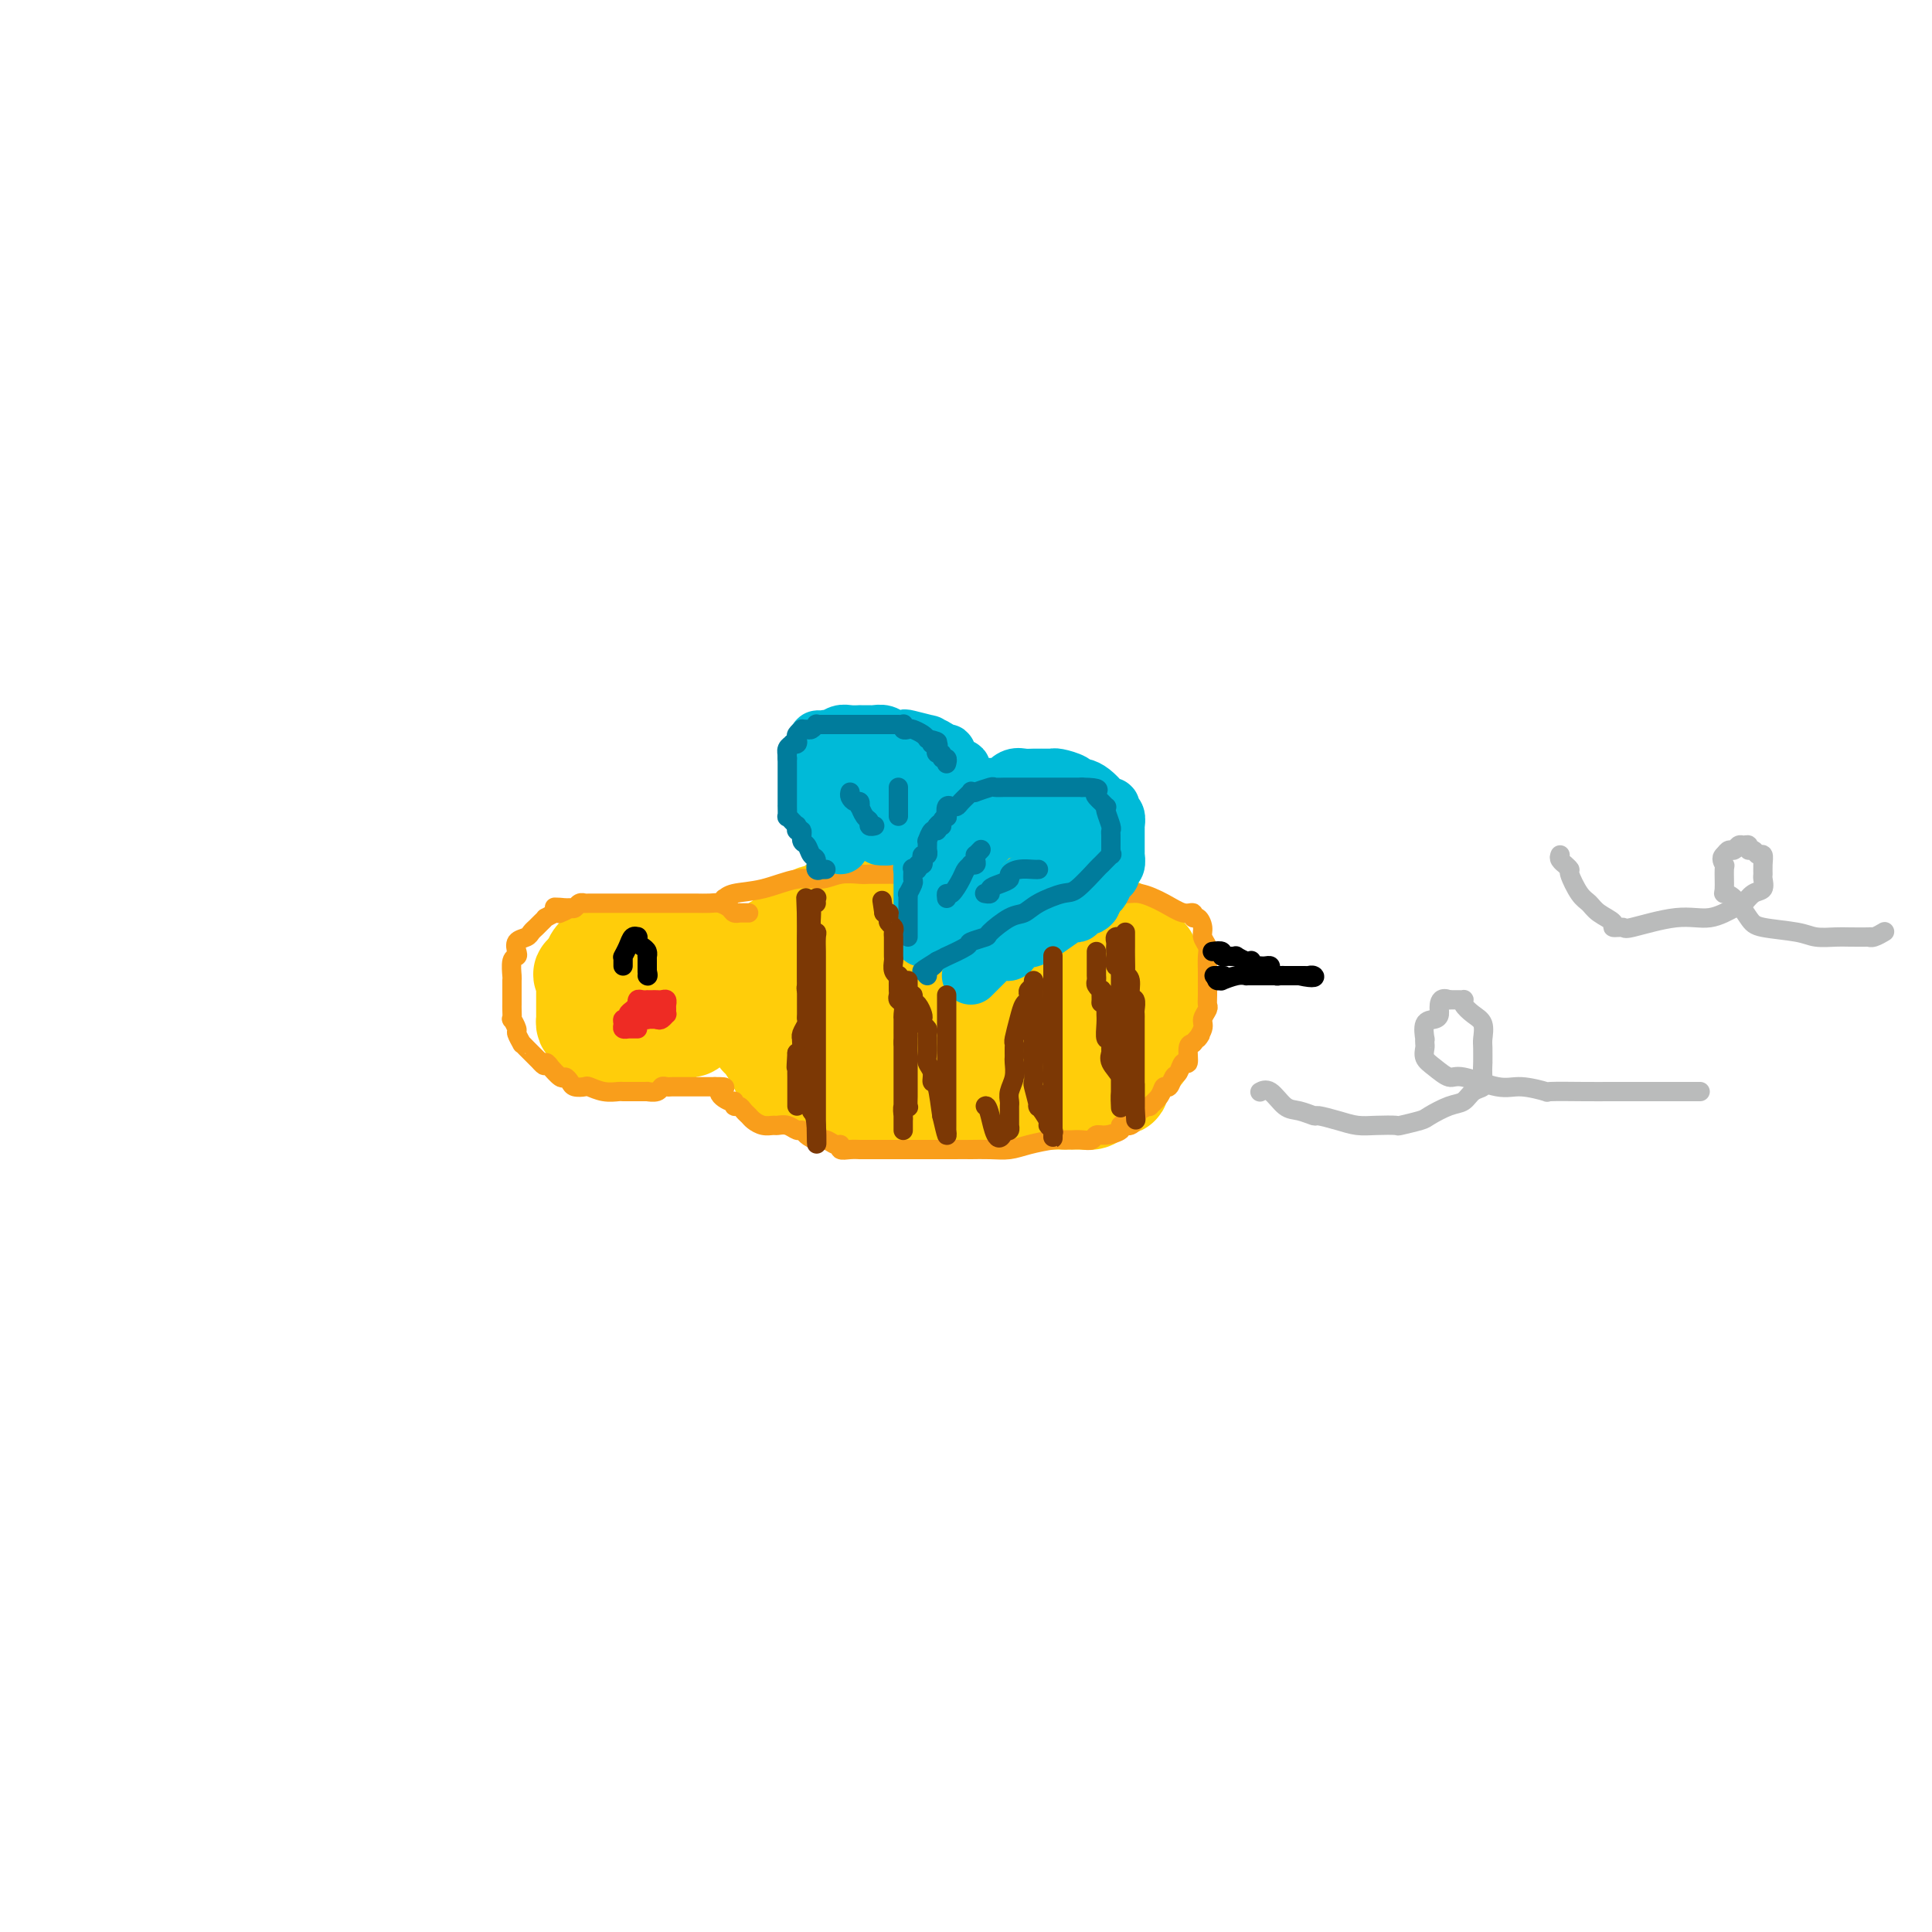 <svg viewBox='0 0 400 400' version='1.1' xmlns='http://www.w3.org/2000/svg' xmlns:xlink='http://www.w3.org/1999/xlink'><g fill='none' stroke='#FFCD0A' stroke-width='20' stroke-linecap='round' stroke-linejoin='round'><path d='M184,186c-0.461,-0.000 -0.921,-0.000 -1,0c-0.079,0.000 0.225,0.000 0,0c-0.225,-0.000 -0.977,-0.001 -2,0c-1.023,0.001 -2.317,0.004 -3,0c-0.683,-0.004 -0.757,-0.015 -1,0c-0.243,0.015 -0.657,0.054 -1,0c-0.343,-0.054 -0.615,-0.203 -1,0c-0.385,0.203 -0.884,0.757 -1,1c-0.116,0.243 0.150,0.174 0,0c-0.150,-0.174 -0.718,-0.454 -1,0c-0.282,0.454 -0.280,1.641 -1,2c-0.720,0.359 -2.164,-0.110 -3,0c-0.836,0.110 -1.065,0.798 -1,1c0.065,0.202 0.423,-0.082 0,0c-0.423,0.082 -1.626,0.532 -2,1c-0.374,0.468 0.083,0.956 0,1c-0.083,0.044 -0.705,-0.357 -1,0c-0.295,0.357 -0.264,1.471 -1,2c-0.736,0.529 -2.238,0.474 -3,1c-0.762,0.526 -0.782,1.632 -1,2c-0.218,0.368 -0.633,-0.004 -1,0c-0.367,0.004 -0.686,0.382 -1,1c-0.314,0.618 -0.623,1.474 -1,2c-0.377,0.526 -0.822,0.722 -1,1c-0.178,0.278 -0.089,0.639 0,1'/><path d='M156,202c-1.950,1.897 -0.326,0.139 0,0c0.326,-0.139 -0.645,1.343 -1,2c-0.355,0.657 -0.095,0.491 0,1c0.095,0.509 0.024,1.694 0,2c-0.024,0.306 -0.003,-0.269 0,0c0.003,0.269 -0.014,1.380 0,2c0.014,0.620 0.060,0.748 0,1c-0.060,0.252 -0.224,0.629 0,1c0.224,0.371 0.837,0.737 1,1c0.163,0.263 -0.124,0.425 0,1c0.124,0.575 0.660,1.565 1,2c0.340,0.435 0.483,0.316 1,1c0.517,0.684 1.409,2.172 2,3c0.591,0.828 0.881,0.996 1,1c0.119,0.004 0.069,-0.157 0,0c-0.069,0.157 -0.155,0.633 0,1c0.155,0.367 0.551,0.624 1,1c0.449,0.376 0.952,0.871 1,1c0.048,0.129 -0.358,-0.107 0,0c0.358,0.107 1.479,0.558 2,1c0.521,0.442 0.442,0.875 1,1c0.558,0.125 1.753,-0.058 2,0c0.247,0.058 -0.456,0.355 1,1c1.456,0.645 5.070,1.637 7,2c1.930,0.363 2.177,0.097 3,0c0.823,-0.097 2.224,-0.026 3,0c0.776,0.026 0.929,0.007 1,0c0.071,-0.007 0.060,-0.002 0,0c-0.060,0.002 -0.170,0.001 0,0c0.170,-0.001 0.620,-0.000 1,0c0.380,0.000 0.690,0.000 1,0'/><path d='M185,228c3.980,0.928 2.430,0.249 2,0c-0.430,-0.249 0.261,-0.067 1,0c0.739,0.067 1.528,0.018 2,0c0.472,-0.018 0.629,-0.005 1,0c0.371,0.005 0.957,0.001 2,0c1.043,-0.001 2.544,-0.000 4,0c1.456,0.000 2.869,0.000 4,0c1.131,-0.000 1.980,-0.000 3,0c1.020,0.000 2.210,0.000 3,0c0.790,-0.000 1.181,-0.000 2,0c0.819,0.000 2.066,0.000 3,0c0.934,-0.000 1.557,0.000 2,0c0.443,-0.000 0.708,-0.000 1,0c0.292,0.000 0.611,0.000 1,0c0.389,-0.000 0.850,-0.000 1,0c0.150,0.000 -0.009,0.000 0,0c0.009,-0.000 0.186,-0.000 1,0c0.814,0.000 2.263,0.001 3,0c0.737,-0.001 0.761,-0.003 1,0c0.239,0.003 0.693,0.012 1,0c0.307,-0.012 0.466,-0.046 1,0c0.534,0.046 1.443,0.171 2,0c0.557,-0.171 0.761,-0.637 1,-1c0.239,-0.363 0.512,-0.621 1,-1c0.488,-0.379 1.191,-0.879 2,-1c0.809,-0.121 1.722,0.136 2,0c0.278,-0.136 -0.080,-0.666 0,-1c0.080,-0.334 0.599,-0.471 1,-1c0.401,-0.529 0.685,-1.450 1,-2c0.315,-0.550 0.661,-0.729 1,-1c0.339,-0.271 0.669,-0.636 1,-1'/><path d='M236,219c1.812,-1.490 0.341,-0.714 0,-1c-0.341,-0.286 0.449,-1.635 1,-2c0.551,-0.365 0.865,0.254 1,0c0.135,-0.254 0.093,-1.380 0,-2c-0.093,-0.620 -0.235,-0.734 0,-1c0.235,-0.266 0.848,-0.685 1,-1c0.152,-0.315 -0.156,-0.526 0,-1c0.156,-0.474 0.774,-1.212 1,-2c0.226,-0.788 0.058,-1.625 0,-2c-0.058,-0.375 -0.005,-0.289 0,-1c0.005,-0.711 -0.036,-2.218 0,-3c0.036,-0.782 0.150,-0.840 0,-1c-0.150,-0.160 -0.565,-0.424 -1,-1c-0.435,-0.576 -0.891,-1.464 -1,-2c-0.109,-0.536 0.130,-0.721 0,-1c-0.130,-0.279 -0.630,-0.652 -1,-1c-0.370,-0.348 -0.611,-0.672 -1,-1c-0.389,-0.328 -0.927,-0.661 -1,-1c-0.073,-0.339 0.319,-0.686 0,-1c-0.319,-0.314 -1.347,-0.596 -2,-1c-0.653,-0.404 -0.929,-0.931 -1,-1c-0.071,-0.069 0.065,0.319 -1,0c-1.065,-0.319 -3.331,-1.344 -4,-2c-0.669,-0.656 0.261,-0.944 0,-1c-0.261,-0.056 -1.711,0.121 -3,0c-1.289,-0.121 -2.418,-0.539 -3,-1c-0.582,-0.461 -0.617,-0.963 -1,-1c-0.383,-0.037 -1.113,0.392 -2,0c-0.887,-0.392 -1.931,-1.606 -3,-2c-1.069,-0.394 -2.163,0.030 -3,0c-0.837,-0.030 -1.419,-0.515 -2,-1'/><path d='M210,184c-3.993,-1.873 -0.976,-0.554 -1,0c-0.024,0.554 -3.089,0.345 -4,0c-0.911,-0.345 0.332,-0.824 -1,-1c-1.332,-0.176 -5.238,-0.047 -7,0c-1.762,0.047 -1.379,0.013 -2,0c-0.621,-0.013 -2.247,-0.003 -3,0c-0.753,0.003 -0.635,0.000 -1,0c-0.365,-0.000 -1.214,0.003 -2,0c-0.786,-0.003 -1.508,-0.011 -2,0c-0.492,0.011 -0.754,0.039 -1,0c-0.246,-0.039 -0.475,-0.147 -1,0c-0.525,0.147 -1.345,0.550 -2,1c-0.655,0.450 -1.144,0.946 -2,1c-0.856,0.054 -2.080,-0.335 -3,0c-0.920,0.335 -1.538,1.392 -2,2c-0.462,0.608 -0.769,0.765 -1,1c-0.231,0.235 -0.385,0.549 -1,1c-0.615,0.451 -1.689,1.041 -2,2c-0.311,0.959 0.141,2.287 0,3c-0.141,0.713 -0.875,0.812 -1,1c-0.125,0.188 0.360,0.466 0,1c-0.360,0.534 -1.564,1.326 -2,2c-0.436,0.674 -0.103,1.231 0,2c0.103,0.769 -0.025,1.751 0,2c0.025,0.249 0.203,-0.236 0,0c-0.203,0.236 -0.786,1.194 -1,2c-0.214,0.806 -0.057,1.459 0,2c0.057,0.541 0.015,0.970 0,1c-0.015,0.030 -0.004,-0.338 0,0c0.004,0.338 0.001,1.382 0,2c-0.001,0.618 -0.001,0.809 0,1'/><path d='M168,210c0.113,2.299 0.897,2.046 1,2c0.103,-0.046 -0.474,0.116 0,1c0.474,0.884 1.999,2.489 3,3c1.001,0.511 1.479,-0.073 2,0c0.521,0.073 1.084,0.803 2,1c0.916,0.197 2.184,-0.140 3,0c0.816,0.140 1.181,0.755 2,1c0.819,0.245 2.091,0.118 3,0c0.909,-0.118 1.456,-0.228 2,0c0.544,0.228 1.085,0.793 2,1c0.915,0.207 2.205,0.055 3,0c0.795,-0.055 1.096,-0.015 2,0c0.904,0.015 2.411,0.004 3,0c0.589,-0.004 0.262,-0.001 1,0c0.738,0.001 2.543,-0.000 4,0c1.457,0.000 2.567,0.001 3,0c0.433,-0.001 0.189,-0.004 1,0c0.811,0.004 2.677,0.015 4,0c1.323,-0.015 2.103,-0.056 3,0c0.897,0.056 1.909,0.208 3,0c1.091,-0.208 2.260,-0.777 3,-1c0.740,-0.223 1.053,-0.101 2,0c0.947,0.101 2.530,0.181 3,0c0.470,-0.181 -0.173,-0.622 0,-1c0.173,-0.378 1.160,-0.693 2,-1c0.840,-0.307 1.531,-0.607 2,-1c0.469,-0.393 0.717,-0.879 1,-1c0.283,-0.121 0.602,0.122 1,0c0.398,-0.122 0.876,-0.610 1,-1c0.124,-0.390 -0.108,-0.683 0,-1c0.108,-0.317 0.554,-0.659 1,-1'/><path d='M231,211c1.238,-1.261 0.333,-0.913 0,-1c-0.333,-0.087 -0.094,-0.611 0,-1c0.094,-0.389 0.043,-0.645 0,-1c-0.043,-0.355 -0.078,-0.810 0,-1c0.078,-0.190 0.269,-0.114 0,0c-0.269,0.114 -1.000,0.265 -1,0c-0.000,-0.265 0.729,-0.947 0,-2c-0.729,-1.053 -2.916,-2.478 -5,-3c-2.084,-0.522 -4.063,-0.140 -6,0c-1.937,0.140 -3.830,0.037 -5,0c-1.170,-0.037 -1.616,-0.010 -2,0c-0.384,0.010 -0.706,0.003 -1,0c-0.294,-0.003 -0.558,-0.001 -1,0c-0.442,0.001 -1.060,0.000 -1,0c0.060,-0.000 0.798,-0.000 0,0c-0.798,0.000 -3.134,0.000 -4,0c-0.866,-0.000 -0.263,-0.000 -1,0c-0.737,0.000 -2.813,0.000 -4,0c-1.187,-0.000 -1.484,-0.000 -2,0c-0.516,0.000 -1.252,0.000 -2,0c-0.748,-0.000 -1.510,-0.000 -2,0c-0.490,0.000 -0.710,0.000 -1,0c-0.290,-0.000 -0.651,-0.000 -1,0c-0.349,0.000 -0.685,0.000 -1,0c-0.315,-0.000 -0.610,-0.000 -1,0c-0.390,0.000 -0.875,0.000 -1,0c-0.125,-0.000 0.111,-0.000 0,0c-0.111,0.000 -0.568,0.000 -1,0c-0.432,-0.000 -0.838,-0.000 -1,0c-0.162,0.000 -0.081,0.000 0,0'/><path d='M187,202c-5.911,0.000 -1.689,0.000 0,0c1.689,-0.000 0.844,0.000 0,0'/><path d='M152,198c0.131,0.113 0.263,0.227 0,0c-0.263,-0.227 -0.920,-0.793 -2,-1c-1.080,-0.207 -2.584,-0.055 -3,0c-0.416,0.055 0.254,0.014 0,0c-0.254,-0.014 -1.434,0.000 -2,0c-0.566,-0.000 -0.519,-0.014 -1,0c-0.481,0.014 -1.491,0.056 -2,0c-0.509,-0.056 -0.517,-0.211 -1,0c-0.483,0.211 -1.440,0.788 -2,1c-0.560,0.212 -0.723,0.060 -1,0c-0.277,-0.060 -0.667,-0.026 -1,0c-0.333,0.026 -0.609,0.045 -1,0c-0.391,-0.045 -0.897,-0.153 -1,0c-0.103,0.153 0.199,0.567 0,1c-0.199,0.433 -0.898,0.887 -1,1c-0.102,0.113 0.393,-0.113 0,0c-0.393,0.113 -1.675,0.565 -2,1c-0.325,0.435 0.305,0.853 0,1c-0.305,0.147 -1.546,0.025 -2,0c-0.454,-0.025 -0.122,0.049 0,0c0.122,-0.049 0.033,-0.220 0,0c-0.033,0.220 -0.009,0.833 0,1c0.009,0.167 0.002,-0.110 0,0c-0.002,0.110 -0.001,0.607 0,1c0.001,0.393 0.000,0.683 0,1c-0.000,0.317 -0.000,0.662 0,1c0.000,0.338 0.000,0.669 0,1'/><path d='M130,207c-0.708,1.670 0.023,1.345 0,1c-0.023,-0.345 -0.798,-0.709 0,0c0.798,0.709 3.171,2.491 4,3c0.829,0.509 0.115,-0.256 0,0c-0.115,0.256 0.368,1.533 1,2c0.632,0.467 1.412,0.125 2,0c0.588,-0.125 0.985,-0.033 1,0c0.015,0.033 -0.351,0.009 0,0c0.351,-0.009 1.418,-0.002 2,0c0.582,0.002 0.678,-0.002 1,0c0.322,0.002 0.870,0.011 1,0c0.130,-0.011 -0.158,-0.042 0,0c0.158,0.042 0.762,0.155 1,0c0.238,-0.155 0.110,-0.580 0,-1c-0.110,-0.420 -0.202,-0.837 0,-1c0.202,-0.163 0.699,-0.072 1,0c0.301,0.072 0.406,0.125 1,0c0.594,-0.125 1.676,-0.429 2,-1c0.324,-0.571 -0.109,-1.411 0,-2c0.109,-0.589 0.761,-0.928 1,-1c0.239,-0.072 0.065,0.121 0,0c-0.065,-0.121 -0.020,-0.557 0,-1c0.020,-0.443 0.017,-0.893 0,-1c-0.017,-0.107 -0.046,0.129 0,0c0.046,-0.129 0.167,-0.622 0,-1c-0.167,-0.378 -0.622,-0.640 -1,-1c-0.378,-0.360 -0.679,-0.817 -1,-1c-0.321,-0.183 -0.660,-0.091 -1,0'/><path d='M145,202c-0.886,-0.421 -1.600,0.027 -2,0c-0.400,-0.027 -0.485,-0.528 -1,-1c-0.515,-0.472 -1.459,-0.915 -2,-1c-0.541,-0.085 -0.678,0.187 -1,0c-0.322,-0.187 -0.829,-0.835 -1,-1c-0.171,-0.165 -0.007,0.152 0,0c0.007,-0.152 -0.145,-0.773 -1,-1c-0.855,-0.227 -2.414,-0.061 -3,0c-0.586,0.061 -0.198,0.016 0,0c0.198,-0.016 0.208,-0.004 0,0c-0.208,0.004 -0.633,0.001 -1,0c-0.367,-0.001 -0.676,-0.000 -1,0c-0.324,0.000 -0.663,0.000 -1,0c-0.337,-0.000 -0.672,-0.000 -1,0c-0.328,0.000 -0.648,0.000 -1,0c-0.352,-0.000 -0.734,-0.000 -1,0c-0.266,0.000 -0.415,0.000 -1,0c-0.585,-0.000 -1.607,-0.000 -2,0c-0.393,0.000 -0.157,0.001 0,0c0.157,-0.001 0.235,-0.002 0,0c-0.235,0.002 -0.785,0.008 -1,0c-0.215,-0.008 -0.096,-0.031 0,0c0.096,0.031 0.169,0.116 0,0c-0.169,-0.116 -0.581,-0.433 -1,0c-0.419,0.433 -0.843,1.617 -1,2c-0.157,0.383 -0.045,-0.033 0,0c0.045,0.033 0.022,0.517 0,1'/><path d='M122,201c-2.547,0.699 -1.415,0.946 -1,1c0.415,0.054 0.111,-0.087 0,0c-0.111,0.087 -0.030,0.401 0,1c0.030,0.599 0.008,1.483 0,2c-0.008,0.517 -0.002,0.667 0,1c0.002,0.333 0.001,0.849 0,1c-0.001,0.151 -0.001,-0.061 0,0c0.001,0.061 0.002,0.396 0,1c-0.002,0.604 -0.008,1.476 0,2c0.008,0.524 0.030,0.701 0,1c-0.030,0.299 -0.113,0.720 0,1c0.113,0.280 0.423,0.419 1,1c0.577,0.581 1.420,1.606 2,2c0.580,0.394 0.898,0.158 1,0c0.102,-0.158 -0.012,-0.239 0,0c0.012,0.239 0.149,0.796 1,1c0.851,0.204 2.417,0.055 3,0c0.583,-0.055 0.184,-0.015 0,0c-0.184,0.015 -0.152,0.004 0,0c0.152,-0.004 0.426,0.000 1,0c0.574,-0.000 1.449,-0.004 2,0c0.551,0.004 0.778,0.015 1,0c0.222,-0.015 0.438,-0.057 1,0c0.562,0.057 1.470,0.212 2,0c0.530,-0.212 0.681,-0.792 1,-1c0.319,-0.208 0.807,-0.044 1,0c0.193,0.044 0.090,-0.032 0,0c-0.090,0.032 -0.169,0.174 0,0c0.169,-0.174 0.584,-0.662 1,-1c0.416,-0.338 0.833,-0.525 1,-1c0.167,-0.475 0.083,-1.237 0,-2'/><path d='M140,211c0.635,-0.957 0.223,-0.849 0,-1c-0.223,-0.151 -0.256,-0.561 0,-1c0.256,-0.439 0.800,-0.905 1,-1c0.200,-0.095 0.055,0.183 0,0c-0.055,-0.183 -0.018,-0.827 0,-1c0.018,-0.173 0.019,0.127 0,0c-0.019,-0.127 -0.058,-0.679 0,-1c0.058,-0.321 0.211,-0.412 0,-1c-0.211,-0.588 -0.788,-1.673 -1,-2c-0.212,-0.327 -0.060,0.104 0,0c0.060,-0.104 0.026,-0.744 0,-1c-0.026,-0.256 -0.045,-0.129 0,0c0.045,0.129 0.153,0.260 0,0c-0.153,-0.260 -0.567,-0.911 -1,-1c-0.433,-0.089 -0.886,0.384 -1,0c-0.114,-0.384 0.110,-1.623 0,-2c-0.110,-0.377 -0.555,0.109 -1,0c-0.445,-0.109 -0.889,-0.814 -1,-1c-0.111,-0.186 0.111,0.146 0,0c-0.111,-0.146 -0.556,-0.771 -1,-1c-0.444,-0.229 -0.889,-0.062 -1,0c-0.111,0.062 0.111,0.017 0,0c-0.111,-0.017 -0.554,-0.008 -1,0c-0.446,0.008 -0.893,0.016 -1,0c-0.107,-0.016 0.126,-0.056 0,0c-0.126,0.056 -0.611,0.207 -1,0c-0.389,-0.207 -0.683,-0.774 -1,-1c-0.317,-0.226 -0.659,-0.113 -1,0'/><path d='M129,196c-1.404,-0.464 -0.415,-0.124 0,0c0.415,0.124 0.256,0.033 0,0c-0.256,-0.033 -0.607,-0.009 -1,0c-0.393,0.009 -0.826,0.003 -1,0c-0.174,-0.003 -0.087,-0.001 0,0'/></g>
<g fill='none' stroke='#F99E1B' stroke-width='4' stroke-linecap='round' stroke-linejoin='round'><path d='M155,189c-0.302,-0.002 -0.605,-0.003 -1,0c-0.395,0.003 -0.883,0.011 -1,0c-0.117,-0.011 0.136,-0.041 0,0c-0.136,0.041 -0.660,0.155 -1,0c-0.340,-0.155 -0.497,-0.577 -1,-1c-0.503,-0.423 -1.353,-0.845 -2,-1c-0.647,-0.155 -1.091,-0.041 -2,0c-0.909,0.041 -2.284,0.011 -3,0c-0.716,-0.011 -0.774,-0.003 -1,0c-0.226,0.003 -0.620,0.001 -1,0c-0.380,-0.001 -0.746,-0.000 -1,0c-0.254,0.000 -0.397,0.000 -1,0c-0.603,-0.000 -1.667,-0.000 -2,0c-0.333,0.000 0.066,0.000 0,0c-0.066,-0.000 -0.597,0.000 -1,0c-0.403,-0.000 -0.679,-0.000 -1,0c-0.321,0.000 -0.688,0.000 -1,0c-0.312,-0.000 -0.571,-0.000 -1,0c-0.429,0.000 -1.028,0.000 -2,0c-0.972,-0.000 -2.316,-0.001 -3,0c-0.684,0.001 -0.708,0.004 -2,0c-1.292,-0.004 -3.852,-0.015 -5,0c-1.148,0.015 -0.885,0.056 -1,0c-0.115,-0.056 -0.608,-0.207 -1,0c-0.392,0.207 -0.683,0.774 -1,1c-0.317,0.226 -0.658,0.113 -1,0'/><path d='M118,188c-5.888,-0.214 -2.107,-0.250 -1,0c1.107,0.250 -0.459,0.784 -1,1c-0.541,0.216 -0.057,0.113 0,0c0.057,-0.113 -0.313,-0.238 -1,0c-0.687,0.238 -1.690,0.837 -2,1c-0.310,0.163 0.073,-0.111 0,0c-0.073,0.111 -0.601,0.606 -1,1c-0.399,0.394 -0.667,0.687 -1,1c-0.333,0.313 -0.729,0.648 -1,1c-0.271,0.352 -0.416,0.722 -1,1c-0.584,0.278 -1.606,0.464 -2,1c-0.394,0.536 -0.158,1.424 0,2c0.158,0.576 0.238,0.842 0,1c-0.238,0.158 -0.796,0.209 -1,1c-0.204,0.791 -0.055,2.324 0,3c0.055,0.676 0.015,0.496 0,1c-0.015,0.504 -0.004,1.692 0,2c0.004,0.308 0.001,-0.263 0,0c-0.001,0.263 -0.001,1.361 0,2c0.001,0.639 0.004,0.819 0,1c-0.004,0.181 -0.016,0.362 0,1c0.016,0.638 0.061,1.734 0,2c-0.061,0.266 -0.227,-0.297 0,0c0.227,0.297 0.847,1.454 1,2c0.153,0.546 -0.162,0.480 0,1c0.162,0.520 0.799,1.627 1,2c0.201,0.373 -0.035,0.011 0,0c0.035,-0.011 0.339,0.327 1,1c0.661,0.673 1.678,1.681 2,2c0.322,0.319 -0.051,-0.052 0,0c0.051,0.052 0.525,0.526 1,1'/><path d='M112,220c1.086,1.323 0.802,0.129 1,0c0.198,-0.129 0.880,0.805 1,1c0.120,0.195 -0.320,-0.351 0,0c0.320,0.351 1.399,1.597 2,2c0.601,0.403 0.723,-0.037 1,0c0.277,0.037 0.710,0.549 1,1c0.290,0.451 0.439,0.839 1,1c0.561,0.161 1.536,0.096 2,0c0.464,-0.096 0.419,-0.222 1,0c0.581,0.222 1.789,0.791 3,1c1.211,0.209 2.423,0.056 3,0c0.577,-0.056 0.517,-0.015 1,0c0.483,0.015 1.509,0.005 2,0c0.491,-0.005 0.446,-0.005 1,0c0.554,0.005 1.706,0.015 2,0c0.294,-0.015 -0.272,-0.057 0,0c0.272,0.057 1.381,0.211 2,0c0.619,-0.211 0.747,-0.789 1,-1c0.253,-0.211 0.630,-0.057 1,0c0.370,0.057 0.733,0.015 1,0c0.267,-0.015 0.438,-0.004 1,0c0.562,0.004 1.513,0.001 2,0c0.487,-0.001 0.508,-0.000 1,0c0.492,0.000 1.455,0.000 2,0c0.545,-0.000 0.672,-0.000 1,0c0.328,0.000 0.858,0.000 1,0c0.142,-0.000 -0.102,-0.000 0,0c0.102,0.000 0.551,0.000 1,0'/><path d='M148,225c3.680,-0.054 1.381,0.310 1,1c-0.381,0.690 1.155,1.704 2,2c0.845,0.296 1.000,-0.128 1,0c-0.000,0.128 -0.155,0.808 0,1c0.155,0.192 0.622,-0.102 1,0c0.378,0.102 0.669,0.602 1,1c0.331,0.398 0.704,0.695 1,1c0.296,0.305 0.516,0.616 1,1c0.484,0.384 1.233,0.839 2,1c0.767,0.161 1.554,0.028 2,0c0.446,-0.028 0.553,0.048 1,0c0.447,-0.048 1.236,-0.219 2,0c0.764,0.219 1.503,0.828 2,1c0.497,0.172 0.752,-0.093 1,0c0.248,0.093 0.487,0.546 1,1c0.513,0.454 1.299,0.910 2,1c0.701,0.090 1.318,-0.186 2,0c0.682,0.186 1.431,0.834 2,1c0.569,0.166 0.960,-0.152 1,0c0.040,0.152 -0.272,0.773 0,1c0.272,0.227 1.126,0.061 2,0c0.874,-0.061 1.767,-0.016 2,0c0.233,0.016 -0.196,0.004 0,0c0.196,-0.004 1.015,-0.001 2,0c0.985,0.001 2.135,0.000 3,0c0.865,-0.000 1.443,-0.000 2,0c0.557,0.000 1.091,0.000 2,0c0.909,-0.000 2.192,-0.000 3,0c0.808,0.000 1.141,0.000 2,0c0.859,-0.000 2.246,-0.000 3,0c0.754,0.000 0.877,0.000 1,0'/><path d='M196,238c3.990,-0.001 3.966,-0.003 4,0c0.034,0.003 0.128,0.011 1,0c0.872,-0.011 2.524,-0.041 4,0c1.476,0.041 2.776,0.155 4,0c1.224,-0.155 2.371,-0.577 4,-1c1.629,-0.423 3.742,-0.845 5,-1c1.258,-0.155 1.663,-0.042 2,0c0.337,0.042 0.605,0.012 1,0c0.395,-0.012 0.917,-0.007 1,0c0.083,0.007 -0.275,0.017 0,0c0.275,-0.017 1.181,-0.060 2,0c0.819,0.060 1.549,0.223 2,0c0.451,-0.223 0.621,-0.830 1,-1c0.379,-0.170 0.966,0.099 2,0c1.034,-0.099 2.515,-0.564 3,-1c0.485,-0.436 -0.026,-0.841 0,-1c0.026,-0.159 0.589,-0.071 1,0c0.411,0.071 0.669,0.126 1,0c0.331,-0.126 0.737,-0.431 1,-1c0.263,-0.569 0.385,-1.400 1,-2c0.615,-0.600 1.723,-0.968 2,-1c0.277,-0.032 -0.277,0.271 0,0c0.277,-0.271 1.384,-1.118 2,-2c0.616,-0.882 0.742,-1.800 1,-2c0.258,-0.200 0.647,0.317 1,0c0.353,-0.317 0.668,-1.468 1,-2c0.332,-0.532 0.680,-0.444 1,-1c0.320,-0.556 0.612,-1.757 1,-2c0.388,-0.243 0.874,0.473 1,0c0.126,-0.473 -0.107,-2.135 0,-3c0.107,-0.865 0.553,-0.932 1,-1'/><path d='M247,216c2.482,-2.914 1.187,-1.200 1,-1c-0.187,0.200 0.735,-1.113 1,-2c0.265,-0.887 -0.125,-1.349 0,-2c0.125,-0.651 0.766,-1.492 1,-2c0.234,-0.508 0.063,-0.682 0,-1c-0.063,-0.318 -0.016,-0.781 0,-2c0.016,-1.219 0.000,-3.194 0,-4c-0.000,-0.806 0.015,-0.442 0,-1c-0.015,-0.558 -0.059,-2.038 0,-3c0.059,-0.962 0.222,-1.405 0,-2c-0.222,-0.595 -0.829,-1.340 -1,-2c-0.171,-0.660 0.093,-1.233 0,-2c-0.093,-0.767 -0.543,-1.728 -1,-2c-0.457,-0.272 -0.919,0.144 -1,0c-0.081,-0.144 0.220,-0.846 0,-1c-0.220,-0.154 -0.962,0.242 -2,0c-1.038,-0.242 -2.372,-1.122 -4,-2c-1.628,-0.878 -3.550,-1.755 -5,-2c-1.450,-0.245 -2.429,0.141 -4,0c-1.571,-0.141 -3.734,-0.808 -5,-1c-1.266,-0.192 -1.634,0.092 -3,0c-1.366,-0.092 -3.731,-0.561 -5,-1c-1.269,-0.439 -1.442,-0.849 -2,-1c-0.558,-0.151 -1.502,-0.044 -3,0c-1.498,0.044 -3.551,0.026 -5,0c-1.449,-0.026 -2.293,-0.060 -3,0c-0.707,0.060 -1.275,0.212 -2,0c-0.725,-0.212 -1.607,-0.789 -3,-1c-1.393,-0.211 -3.298,-0.057 -4,0c-0.702,0.057 -0.201,0.016 -1,0c-0.799,-0.016 -2.900,-0.008 -5,0'/><path d='M191,181c-6.982,-0.619 -1.938,-0.165 -1,0c0.938,0.165 -2.230,0.043 -4,0c-1.770,-0.043 -2.142,-0.007 -3,0c-0.858,0.007 -2.201,-0.014 -3,0c-0.799,0.014 -1.054,0.063 -2,0c-0.946,-0.063 -2.582,-0.239 -4,0c-1.418,0.239 -2.618,0.891 -4,1c-1.382,0.109 -2.945,-0.326 -5,0c-2.055,0.326 -4.603,1.412 -7,2c-2.397,0.588 -4.642,0.680 -6,1c-1.358,0.320 -1.828,0.870 -2,1c-0.172,0.130 -0.046,-0.161 0,0c0.046,0.161 0.012,0.774 0,1c-0.012,0.226 -0.004,0.065 0,0c0.004,-0.065 0.002,-0.032 0,0'/></g>
<g fill='none' stroke='#00BAD8' stroke-width='12' stroke-linecap='round' stroke-linejoin='round'><path d='M174,175c0.129,-0.447 0.259,-0.894 0,-1c-0.259,-0.106 -0.906,0.130 -1,0c-0.094,-0.130 0.364,-0.626 0,-1c-0.364,-0.374 -1.551,-0.625 -2,-1c-0.449,-0.375 -0.159,-0.874 0,-1c0.159,-0.126 0.186,0.120 0,0c-0.186,-0.120 -0.585,-0.607 -1,-1c-0.415,-0.393 -0.847,-0.693 -1,-1c-0.153,-0.307 -0.027,-0.622 0,-1c0.027,-0.378 -0.045,-0.818 0,-1c0.045,-0.182 0.208,-0.104 0,0c-0.208,0.104 -0.788,0.235 -1,0c-0.212,-0.235 -0.057,-0.835 0,-1c0.057,-0.165 0.015,0.105 0,0c-0.015,-0.105 -0.004,-0.587 0,-1c0.004,-0.413 0.001,-0.758 0,-1c-0.001,-0.242 -0.000,-0.380 0,-1c0.000,-0.620 0.000,-1.721 0,-2c-0.000,-0.279 -0.001,0.266 0,0c0.001,-0.266 0.004,-1.342 0,-2c-0.004,-0.658 -0.015,-0.897 0,-1c0.015,-0.103 0.057,-0.069 0,0c-0.057,0.069 -0.211,0.173 0,0c0.211,-0.173 0.789,-0.624 1,-1c0.211,-0.376 0.057,-0.678 0,-1c-0.057,-0.322 -0.016,-0.663 0,-1c0.016,-0.337 0.008,-0.668 0,-1'/><path d='M169,154c0.321,-1.852 0.624,-0.481 1,0c0.376,0.481 0.825,0.073 1,0c0.175,-0.073 0.077,0.191 0,0c-0.077,-0.191 -0.132,-0.836 0,-1c0.132,-0.164 0.451,0.152 1,0c0.549,-0.152 1.328,-0.773 2,-1c0.672,-0.227 1.237,-0.061 2,0c0.763,0.061 1.724,0.016 2,0c0.276,-0.016 -0.134,-0.004 0,0c0.134,0.004 0.813,0.000 1,0c0.187,-0.000 -0.116,0.004 0,0c0.116,-0.004 0.652,-0.015 1,0c0.348,0.015 0.510,0.055 1,0c0.490,-0.055 1.310,-0.207 2,0c0.690,0.207 1.251,0.773 2,1c0.749,0.227 1.686,0.116 2,0c0.314,-0.116 0.006,-0.238 1,0c0.994,0.238 3.289,0.834 4,1c0.711,0.166 -0.163,-0.100 0,0c0.163,0.100 1.363,0.565 2,1c0.637,0.435 0.710,0.838 1,1c0.290,0.162 0.796,0.081 1,0c0.204,-0.081 0.105,-0.161 0,0c-0.105,0.161 -0.217,0.564 0,1c0.217,0.436 0.761,0.905 1,1c0.239,0.095 0.172,-0.182 0,0c-0.172,0.182 -0.449,0.825 0,1c0.449,0.175 1.626,-0.118 2,0c0.374,0.118 -0.053,0.647 0,1c0.053,0.353 0.587,0.529 1,1c0.413,0.471 0.707,1.235 1,2'/><path d='M201,163c1.392,1.343 0.373,0.201 0,0c-0.373,-0.201 -0.100,0.539 0,1c0.100,0.461 0.027,0.645 0,1c-0.027,0.355 -0.007,0.883 0,1c0.007,0.117 0.002,-0.176 0,0c-0.002,0.176 -0.001,0.821 0,1c0.001,0.179 0.000,-0.107 0,0c-0.000,0.107 -0.000,0.607 0,1c0.000,0.393 0.000,0.679 0,1c-0.000,0.321 -0.000,0.677 0,1c0.000,0.323 0.000,0.612 0,1c-0.000,0.388 -0.000,0.873 0,1c0.000,0.127 0.000,-0.106 0,0c-0.000,0.106 -0.000,0.550 0,1c0.000,0.450 0.000,0.904 0,1c-0.000,0.096 -0.000,-0.166 0,0c0.000,0.166 0.000,0.762 0,1c-0.000,0.238 -0.000,0.119 0,0'/><path d='M191,194c0.000,0.160 0.000,0.320 0,0c-0.000,-0.320 -0.000,-1.119 0,-2c0.000,-0.881 0.000,-1.844 0,-3c-0.000,-1.156 -0.001,-2.507 0,-3c0.001,-0.493 0.004,-0.130 0,-1c-0.004,-0.870 -0.015,-2.973 0,-4c0.015,-1.027 0.057,-0.977 0,-1c-0.057,-0.023 -0.213,-0.120 0,-1c0.213,-0.880 0.796,-2.543 1,-3c0.204,-0.457 0.030,0.294 0,0c-0.030,-0.294 0.086,-1.632 0,-2c-0.086,-0.368 -0.373,0.233 0,0c0.373,-0.233 1.407,-1.300 2,-2c0.593,-0.700 0.747,-1.032 1,-1c0.253,0.032 0.607,0.429 1,0c0.393,-0.429 0.825,-1.683 1,-2c0.175,-0.317 0.092,0.304 0,0c-0.092,-0.304 -0.194,-1.535 0,-2c0.194,-0.465 0.685,-0.166 1,0c0.315,0.166 0.453,0.198 1,0c0.547,-0.198 1.504,-0.628 2,-1c0.496,-0.372 0.532,-0.688 1,-1c0.468,-0.312 1.368,-0.619 2,-1c0.632,-0.381 0.995,-0.834 1,-1c0.005,-0.166 -0.349,-0.044 0,0c0.349,0.044 1.402,0.012 2,0c0.598,-0.012 0.742,-0.003 1,0c0.258,0.003 0.629,0.002 1,0'/><path d='M209,163c2.287,-1.558 0.504,-0.953 0,-1c-0.504,-0.047 0.271,-0.745 1,-1c0.729,-0.255 1.410,-0.068 2,0c0.590,0.068 1.087,0.018 2,0c0.913,-0.018 2.241,-0.002 3,0c0.759,0.002 0.949,-0.010 1,0c0.051,0.010 -0.037,0.041 0,0c0.037,-0.041 0.198,-0.152 1,0c0.802,0.152 2.246,0.569 3,1c0.754,0.431 0.818,0.876 1,1c0.182,0.124 0.484,-0.073 1,0c0.516,0.073 1.248,0.415 2,1c0.752,0.585 1.526,1.413 2,2c0.474,0.587 0.649,0.934 1,1c0.351,0.066 0.879,-0.149 1,0c0.121,0.149 -0.164,0.663 0,1c0.164,0.337 0.776,0.498 1,1c0.224,0.502 0.060,1.346 0,2c-0.060,0.654 -0.016,1.120 0,1c0.016,-0.120 0.005,-0.824 0,0c-0.005,0.824 -0.005,3.176 0,4c0.005,0.824 0.016,0.119 0,0c-0.016,-0.119 -0.060,0.348 0,1c0.060,0.652 0.224,1.487 0,2c-0.224,0.513 -0.834,0.702 -1,1c-0.166,0.298 0.114,0.705 0,1c-0.114,0.295 -0.622,0.477 -1,1c-0.378,0.523 -0.627,1.388 -1,2c-0.373,0.612 -0.870,0.973 -1,1c-0.130,0.027 0.106,-0.278 0,0c-0.106,0.278 -0.553,1.139 -1,2'/><path d='M226,187c-0.957,1.173 -0.848,0.104 -1,0c-0.152,-0.104 -0.564,0.756 -1,1c-0.436,0.244 -0.894,-0.130 -1,0c-0.106,0.130 0.142,0.763 0,1c-0.142,0.237 -0.672,0.079 -1,0c-0.328,-0.079 -0.454,-0.080 -2,1c-1.546,1.080 -4.511,3.241 -6,4c-1.489,0.759 -1.503,0.116 -2,0c-0.497,-0.116 -1.477,0.294 -2,1c-0.523,0.706 -0.588,1.709 -1,2c-0.412,0.291 -1.172,-0.128 -2,0c-0.828,0.128 -1.724,0.804 -2,1c-0.276,0.196 0.067,-0.088 0,0c-0.067,0.088 -0.543,0.549 -1,1c-0.457,0.451 -0.893,0.892 -1,1c-0.107,0.108 0.116,-0.115 0,0c-0.116,0.115 -0.570,0.569 -1,1c-0.430,0.431 -0.837,0.837 -1,1c-0.163,0.163 -0.081,0.081 0,0'/><path d='M184,170c-0.030,-0.485 -0.060,-0.971 0,-1c0.060,-0.029 0.209,0.398 0,0c-0.209,-0.398 -0.778,-1.621 -1,-2c-0.222,-0.379 -0.098,0.087 0,0c0.098,-0.087 0.170,-0.726 0,-1c-0.170,-0.274 -0.581,-0.182 -1,0c-0.419,0.182 -0.844,0.456 -1,0c-0.156,-0.456 -0.042,-1.642 0,-2c0.042,-0.358 0.011,0.110 0,0c-0.011,-0.110 -0.004,-0.800 0,-1c0.004,-0.200 0.005,0.090 0,0c-0.005,-0.090 -0.016,-0.560 0,-1c0.016,-0.440 0.058,-0.851 0,-1c-0.058,-0.149 -0.215,-0.036 0,0c0.215,0.036 0.803,-0.006 1,0c0.197,0.006 0.003,0.058 1,0c0.997,-0.058 3.185,-0.226 4,0c0.815,0.226 0.257,0.848 0,1c-0.257,0.152 -0.213,-0.165 0,0c0.213,0.165 0.596,0.814 1,1c0.404,0.186 0.830,-0.090 1,0c0.170,0.090 0.085,0.545 0,1'/><path d='M189,164c1.282,0.847 0.487,1.466 0,2c-0.487,0.534 -0.666,0.983 -1,1c-0.334,0.017 -0.825,-0.398 -1,0c-0.175,0.398 -0.036,1.608 0,2c0.036,0.392 -0.033,-0.035 0,0c0.033,0.035 0.167,0.531 0,1c-0.167,0.469 -0.633,0.909 -1,1c-0.367,0.091 -0.633,-0.168 -1,0c-0.367,0.168 -0.834,0.764 -1,1c-0.166,0.236 -0.031,0.111 0,0c0.031,-0.111 -0.042,-0.209 0,0c0.042,0.209 0.200,0.725 0,1c-0.200,0.275 -0.759,0.307 -1,0c-0.241,-0.307 -0.163,-0.955 0,-1c0.163,-0.045 0.412,0.513 0,0c-0.412,-0.513 -1.483,-2.098 -2,-3c-0.517,-0.902 -0.478,-1.121 -1,-2c-0.522,-0.879 -1.604,-2.418 -2,-3c-0.396,-0.582 -0.105,-0.209 0,0c0.105,0.209 0.025,0.252 0,0c-0.025,-0.252 0.003,-0.800 0,-1c-0.003,-0.200 -0.039,-0.054 0,0c0.039,0.054 0.154,0.015 0,0c-0.154,-0.015 -0.577,-0.008 -1,0'/><path d='M177,163c-1.066,-1.394 -0.230,-0.380 0,0c0.230,0.380 -0.145,0.127 0,0c0.145,-0.127 0.810,-0.126 1,0c0.190,0.126 -0.094,0.377 0,1c0.094,0.623 0.565,1.617 1,2c0.435,0.383 0.835,0.154 1,0c0.165,-0.154 0.097,-0.234 0,0c-0.097,0.234 -0.222,0.781 0,1c0.222,0.219 0.792,0.108 1,0c0.208,-0.108 0.055,-0.215 0,0c-0.055,0.215 -0.012,0.751 0,1c0.012,0.249 -0.007,0.211 0,1c0.007,0.789 0.040,2.405 0,3c-0.040,0.595 -0.154,0.170 0,0c0.154,-0.170 0.577,-0.085 1,0'/><path d='M182,172c0.778,1.622 0.222,1.178 0,1c-0.222,-0.178 -0.111,-0.089 0,0'/><path d='M201,197c0.008,-0.305 0.016,-0.609 0,-1c-0.016,-0.391 -0.057,-0.868 0,-1c0.057,-0.132 0.211,0.081 0,0c-0.211,-0.081 -0.789,-0.458 -1,-1c-0.211,-0.542 -0.057,-1.250 0,-2c0.057,-0.750 0.015,-1.542 0,-2c-0.015,-0.458 -0.005,-0.582 0,-1c0.005,-0.418 0.005,-1.131 0,-2c-0.005,-0.869 -0.016,-1.895 0,-2c0.016,-0.105 0.057,0.710 0,0c-0.057,-0.710 -0.212,-2.946 0,-4c0.212,-1.054 0.793,-0.927 1,-1c0.207,-0.073 0.042,-0.345 0,-1c-0.042,-0.655 0.041,-1.692 0,-2c-0.041,-0.308 -0.206,0.111 0,0c0.206,-0.111 0.781,-0.754 1,-1c0.219,-0.246 0.081,-0.094 0,0c-0.081,0.094 -0.107,0.131 0,0c0.107,-0.131 0.345,-0.429 1,-1c0.655,-0.571 1.726,-1.413 2,-2c0.274,-0.587 -0.248,-0.917 0,-1c0.248,-0.083 1.267,0.083 2,0c0.733,-0.083 1.181,-0.415 2,-1c0.819,-0.585 2.010,-1.425 3,-2c0.990,-0.575 1.781,-0.886 2,-1c0.219,-0.114 -0.133,-0.031 0,0c0.133,0.031 0.752,0.009 1,0c0.248,-0.009 0.124,-0.004 0,0'/><path d='M215,168c3.193,-1.169 4.176,0.409 5,1c0.824,0.591 1.489,0.196 2,0c0.511,-0.196 0.869,-0.193 1,0c0.131,0.193 0.035,0.576 0,1c-0.035,0.424 -0.010,0.888 0,1c0.010,0.112 0.003,-0.130 0,0c-0.003,0.130 -0.004,0.631 0,1c0.004,0.369 0.012,0.605 0,1c-0.012,0.395 -0.045,0.948 0,1c0.045,0.052 0.167,-0.395 0,0c-0.167,0.395 -0.622,1.634 -1,2c-0.378,0.366 -0.677,-0.141 -1,0c-0.323,0.141 -0.669,0.930 -1,1c-0.331,0.070 -0.649,-0.580 -1,0c-0.351,0.580 -0.737,2.389 -1,3c-0.263,0.611 -0.403,0.023 -1,0c-0.597,-0.023 -1.651,0.518 -2,1c-0.349,0.482 0.006,0.903 0,1c-0.006,0.097 -0.371,-0.131 -1,0c-0.629,0.131 -1.520,0.621 -2,1c-0.480,0.379 -0.550,0.645 -1,1c-0.450,0.355 -1.282,0.797 -2,1c-0.718,0.203 -1.322,0.165 -2,0c-0.678,-0.165 -1.429,-0.457 -2,0c-0.571,0.457 -0.961,1.661 -1,2c-0.039,0.339 0.275,-0.189 0,0c-0.275,0.189 -1.137,1.094 -2,2'/><path d='M202,189c-3.036,2.012 -0.625,0.542 0,0c0.625,-0.542 -0.536,-0.155 -1,0c-0.464,0.155 -0.232,0.077 0,0'/></g>
<g fill='none' stroke='#007C9C' stroke-width='4' stroke-linecap='round' stroke-linejoin='round'><path d='M171,180c-0.455,0.015 -0.910,0.030 -1,0c-0.090,-0.030 0.183,-0.106 0,0c-0.183,0.106 -0.824,0.395 -1,0c-0.176,-0.395 0.111,-1.473 0,-2c-0.111,-0.527 -0.622,-0.504 -1,-1c-0.378,-0.496 -0.623,-1.510 -1,-2c-0.377,-0.490 -0.886,-0.457 -1,-1c-0.114,-0.543 0.166,-1.661 0,-2c-0.166,-0.339 -0.779,0.103 -1,0c-0.221,-0.103 -0.049,-0.750 0,-1c0.049,-0.250 -0.025,-0.103 0,0c0.025,0.103 0.150,0.164 0,0c-0.150,-0.164 -0.576,-0.552 -1,-1c-0.424,-0.448 -0.846,-0.957 -1,-1c-0.154,-0.043 -0.041,0.379 0,0c0.041,-0.379 0.011,-1.558 0,-2c-0.011,-0.442 -0.003,-0.147 0,0c0.003,0.147 0.001,0.145 0,0c-0.001,-0.145 -0.000,-0.435 0,-1c0.000,-0.565 0.000,-1.406 0,-2c-0.000,-0.594 -0.000,-0.941 0,-1c0.000,-0.059 0.000,0.171 0,0c-0.000,-0.171 -0.000,-0.742 0,-1c0.000,-0.258 0.000,-0.203 0,-1c-0.000,-0.797 -0.000,-2.445 0,-3c0.000,-0.555 0.000,-0.016 0,0c-0.000,0.016 -0.000,-0.492 0,-1'/><path d='M163,157c-0.137,-2.193 0.019,-1.175 0,-1c-0.019,0.175 -0.215,-0.492 0,-1c0.215,-0.508 0.841,-0.857 1,-1c0.159,-0.143 -0.150,-0.081 0,0c0.150,0.081 0.757,0.179 1,0c0.243,-0.179 0.121,-0.637 0,-1c-0.121,-0.363 -0.240,-0.632 0,-1c0.240,-0.368 0.839,-0.834 1,-1c0.161,-0.166 -0.115,-0.030 0,0c0.115,0.030 0.622,-0.044 1,0c0.378,0.044 0.627,0.208 1,0c0.373,-0.208 0.871,-0.788 1,-1c0.129,-0.212 -0.112,-0.057 0,0c0.112,0.057 0.578,0.015 1,0c0.422,-0.015 0.799,-0.004 1,0c0.201,0.004 0.227,0.001 1,0c0.773,-0.001 2.295,-0.000 3,0c0.705,0.000 0.594,0.000 1,0c0.406,-0.000 1.331,-0.000 2,0c0.669,0.000 1.083,0.000 2,0c0.917,-0.000 2.337,-0.001 3,0c0.663,0.001 0.569,0.004 1,0c0.431,-0.004 1.387,-0.015 2,0c0.613,0.015 0.884,0.056 1,0c0.116,-0.056 0.076,-0.208 0,0c-0.076,0.208 -0.189,0.777 0,1c0.189,0.223 0.680,0.101 1,0c0.320,-0.101 0.471,-0.181 1,0c0.529,0.181 1.437,0.623 2,1c0.563,0.377 0.782,0.688 1,1'/><path d='M192,153c3.725,0.702 1.538,0.958 1,1c-0.538,0.042 0.573,-0.128 1,0c0.427,0.128 0.171,0.555 0,1c-0.171,0.445 -0.256,0.907 0,1c0.256,0.093 0.853,-0.185 1,0c0.147,0.185 -0.157,0.833 0,1c0.157,0.167 0.773,-0.147 1,0c0.227,0.147 0.065,0.756 0,1c-0.065,0.244 -0.032,0.122 0,0'/><path d='M188,194c0.000,-0.366 0.000,-0.732 0,-1c-0.000,-0.268 -0.000,-0.439 0,-1c0.000,-0.561 0.000,-1.514 0,-2c-0.000,-0.486 -0.001,-0.507 0,-1c0.001,-0.493 0.004,-1.460 0,-2c-0.004,-0.540 -0.015,-0.654 0,-1c0.015,-0.346 0.057,-0.923 0,-1c-0.057,-0.077 -0.212,0.347 0,0c0.212,-0.347 0.793,-1.465 1,-2c0.207,-0.535 0.040,-0.487 0,-1c-0.040,-0.513 0.045,-1.587 0,-2c-0.045,-0.413 -0.222,-0.166 0,0c0.222,0.166 0.843,0.251 1,0c0.157,-0.251 -0.150,-0.837 0,-1c0.150,-0.163 0.758,0.096 1,0c0.242,-0.096 0.117,-0.547 0,-1c-0.117,-0.453 -0.228,-0.909 0,-1c0.228,-0.091 0.793,0.181 1,0c0.207,-0.181 0.055,-0.817 0,-1c-0.055,-0.183 -0.012,0.087 0,0c0.012,-0.087 -0.007,-0.530 0,-1c0.007,-0.470 0.041,-0.966 0,-1c-0.041,-0.034 -0.155,0.393 0,0c0.155,-0.393 0.580,-1.606 1,-2c0.420,-0.394 0.834,0.030 1,0c0.166,-0.030 0.083,-0.515 0,-1'/><path d='M194,171c1.016,-1.350 1.056,-0.226 1,0c-0.056,0.226 -0.207,-0.447 0,-1c0.207,-0.553 0.773,-0.985 1,-1c0.227,-0.015 0.117,0.389 0,0c-0.117,-0.389 -0.240,-1.570 0,-2c0.240,-0.430 0.843,-0.109 1,0c0.157,0.109 -0.131,0.005 0,0c0.131,-0.005 0.681,0.089 1,0c0.319,-0.089 0.408,-0.363 1,-1c0.592,-0.637 1.686,-1.639 2,-2c0.314,-0.361 -0.152,-0.083 0,0c0.152,0.083 0.923,-0.030 1,0c0.077,0.030 -0.540,0.204 0,0c0.540,-0.204 2.238,-0.787 3,-1c0.762,-0.213 0.589,-0.057 1,0c0.411,0.057 1.405,0.015 2,0c0.595,-0.015 0.789,-0.004 1,0c0.211,0.004 0.437,0.001 1,0c0.563,-0.001 1.463,-0.000 2,0c0.537,0.000 0.710,0.000 1,0c0.290,-0.000 0.697,-0.000 1,0c0.303,0.000 0.500,0.000 1,0c0.500,-0.000 1.301,-0.000 2,0c0.699,0.000 1.297,0.000 2,0c0.703,-0.000 1.513,-0.000 2,0c0.487,0.000 0.653,0.000 1,0c0.347,-0.000 0.877,-0.000 1,0c0.123,0.000 -0.159,0.000 0,0c0.159,-0.000 0.760,-0.000 1,0c0.240,0.000 0.120,0.000 0,0'/><path d='M224,163c4.254,0.027 3.387,0.595 3,1c-0.387,0.405 -0.296,0.648 0,1c0.296,0.352 0.798,0.812 1,1c0.202,0.188 0.106,0.104 0,0c-0.106,-0.104 -0.221,-0.228 0,0c0.221,0.228 0.777,0.806 1,1c0.223,0.194 0.112,0.002 0,0c-0.112,-0.002 -0.226,0.185 0,1c0.226,0.815 0.793,2.260 1,3c0.207,0.740 0.056,0.777 0,1c-0.056,0.223 -0.015,0.633 0,1c0.015,0.367 0.003,0.691 0,1c-0.003,0.309 0.001,0.603 0,1c-0.001,0.397 -0.008,0.899 0,1c0.008,0.101 0.030,-0.197 0,0c-0.030,0.197 -0.112,0.890 0,1c0.112,0.110 0.419,-0.364 0,0c-0.419,0.364 -1.565,1.567 -2,2c-0.435,0.433 -0.161,0.095 -1,1c-0.839,0.905 -2.793,3.052 -4,4c-1.207,0.948 -1.669,0.695 -3,1c-1.331,0.305 -3.530,1.167 -5,2c-1.470,0.833 -2.209,1.638 -3,2c-0.791,0.362 -1.633,0.281 -3,1c-1.367,0.719 -3.257,2.239 -4,3c-0.743,0.761 -0.337,0.764 -1,1c-0.663,0.236 -2.393,0.707 -3,1c-0.607,0.293 -0.091,0.408 -1,1c-0.909,0.592 -3.245,1.659 -4,2c-0.755,0.341 0.070,-0.046 0,0c-0.070,0.046 -1.035,0.523 -2,1'/><path d='M194,199c-5.735,3.585 -2.073,1.549 -1,1c1.073,-0.549 -0.442,0.391 -1,1c-0.558,0.609 -0.159,0.888 0,1c0.159,0.112 0.080,0.056 0,0'/><path d='M196,186c-0.058,-0.500 -0.117,-0.999 0,-1c0.117,-0.001 0.408,0.497 1,0c0.592,-0.497 1.483,-1.989 2,-3c0.517,-1.011 0.660,-1.542 1,-2c0.340,-0.458 0.876,-0.845 1,-1c0.124,-0.155 -0.164,-0.079 0,0c0.164,0.079 0.780,0.161 1,0c0.220,-0.161 0.045,-0.565 0,-1c-0.045,-0.435 0.039,-0.900 0,-1c-0.039,-0.100 -0.203,0.165 0,0c0.203,-0.165 0.772,-0.762 1,-1c0.228,-0.238 0.114,-0.119 0,0'/><path d='M204,185c-0.125,-0.024 -0.250,-0.048 0,0c0.250,0.048 0.875,0.168 1,0c0.125,-0.168 -0.249,-0.623 0,-1c0.249,-0.377 1.121,-0.675 2,-1c0.879,-0.325 1.766,-0.675 2,-1c0.234,-0.325 -0.186,-0.623 0,-1c0.186,-0.377 0.978,-0.833 2,-1c1.022,-0.167 2.275,-0.045 3,0c0.725,0.045 0.921,0.013 1,0c0.079,-0.013 0.039,-0.006 0,0'/><path d='M176,164c-0.083,0.300 -0.167,0.600 0,1c0.167,0.400 0.583,0.898 1,1c0.417,0.102 0.834,-0.194 1,0c0.166,0.194 0.082,0.879 0,1c-0.082,0.121 -0.162,-0.321 0,0c0.162,0.321 0.565,1.407 1,2c0.435,0.593 0.901,0.695 1,1c0.099,0.305 -0.169,0.814 0,1c0.169,0.186 0.776,0.050 1,0c0.224,-0.050 0.064,-0.014 0,0c-0.064,0.014 -0.032,0.007 0,0'/><path d='M186,163c0.000,0.447 0.000,0.894 0,1c0.000,0.106 0.000,-0.129 0,0c0.000,0.129 0.000,0.622 0,1c0.000,0.378 0.000,0.640 0,1c0.000,0.360 0.000,0.818 0,1c0.000,0.182 0.000,0.087 0,0c0.000,-0.087 0.000,-0.168 0,0c0.000,0.168 0.000,0.584 0,1c0.000,0.416 0.000,0.833 0,1c0.000,0.167 0.000,0.083 0,0'/></g>
<g fill='none' stroke='#7C3805' stroke-width='4' stroke-linecap='round' stroke-linejoin='round'><path d='M233,193c-0.001,0.224 -0.001,0.448 0,1c0.001,0.552 0.004,1.431 0,2c-0.004,0.569 -0.016,0.829 0,2c0.016,1.171 0.061,3.254 0,4c-0.061,0.746 -0.226,0.154 0,0c0.226,-0.154 0.845,0.130 1,1c0.155,0.870 -0.155,2.327 0,3c0.155,0.673 0.774,0.564 1,1c0.226,0.436 0.061,1.417 0,2c-0.061,0.583 -0.016,0.767 0,1c0.016,0.233 0.004,0.513 0,1c-0.004,0.487 -0.001,1.180 0,2c0.001,0.820 0.000,1.766 0,2c-0.000,0.234 -0.000,-0.245 0,0c0.000,0.245 0.000,1.214 0,2c-0.000,0.786 -0.000,1.390 0,2c0.000,0.610 0.000,1.225 0,2c-0.000,0.775 -0.000,1.710 0,2c0.000,0.290 0.000,-0.064 0,0c-0.000,0.064 -0.000,0.546 0,1c0.000,0.454 0.000,0.881 0,1c-0.000,0.119 -0.000,-0.071 0,0c0.000,0.071 0.000,0.404 0,1c-0.000,0.596 -0.000,1.456 0,2c0.000,0.544 0.000,0.772 0,1'/><path d='M235,229c0.309,5.586 0.083,1.552 0,0c-0.083,-1.552 -0.022,-0.622 0,0c0.022,0.622 0.006,0.937 0,0c-0.006,-0.937 -0.002,-3.125 0,-4c0.002,-0.875 0.001,-0.438 0,0'/><path d='M232,194c0.113,0.024 0.226,0.048 0,0c-0.226,-0.048 -0.792,-0.169 -1,0c-0.208,0.169 -0.057,0.627 0,1c0.057,0.373 0.019,0.659 0,1c-0.019,0.341 -0.019,0.735 0,1c0.019,0.265 0.058,0.399 0,1c-0.058,0.601 -0.212,1.667 0,2c0.212,0.333 0.789,-0.066 1,0c0.211,0.066 0.057,0.599 0,1c-0.057,0.401 -0.015,0.671 0,1c0.015,0.329 0.004,0.717 0,1c-0.004,0.283 -0.001,0.461 0,1c0.001,0.539 0.000,1.439 0,2c-0.000,0.561 -0.000,0.784 0,1c0.000,0.216 0.000,0.425 0,1c-0.000,0.575 -0.000,1.516 0,2c0.000,0.484 0.000,0.510 0,1c-0.000,0.490 -0.000,1.444 0,2c0.000,0.556 0.000,0.715 0,1c-0.000,0.285 -0.000,0.695 0,1c0.000,0.305 0.000,0.505 0,1c-0.000,0.495 -0.000,1.284 0,2c0.000,0.716 0.000,1.358 0,2'/><path d='M232,220c0.000,4.083 0.000,1.289 0,1c-0.000,-0.289 -0.000,1.927 0,3c0.000,1.073 0.000,1.003 0,1c-0.000,-0.003 -0.000,0.059 0,0c0.000,-0.059 0.000,-0.241 0,0c-0.000,0.241 -0.000,0.905 0,1c0.000,0.095 0.000,-0.379 0,0c-0.000,0.379 -0.001,1.609 0,2c0.001,0.391 0.002,-0.058 0,0c-0.002,0.058 -0.008,0.623 0,1c0.008,0.377 0.030,0.567 0,0c-0.030,-0.567 -0.114,-1.891 0,-3c0.114,-1.109 0.424,-2.004 0,-3c-0.424,-0.996 -1.581,-2.093 -2,-3c-0.419,-0.907 -0.098,-1.626 0,-2c0.098,-0.374 -0.026,-0.405 0,-1c0.026,-0.595 0.203,-1.755 0,-2c-0.203,-0.245 -0.786,0.426 -1,0c-0.214,-0.426 -0.057,-1.949 0,-3c0.057,-1.051 0.015,-1.629 0,-2c-0.015,-0.371 -0.004,-0.535 0,-1c0.004,-0.465 0.002,-1.233 0,-2'/><path d='M229,207c-0.692,-3.282 -0.921,-0.988 -1,0c-0.079,0.988 -0.007,0.668 0,0c0.007,-0.668 -0.051,-1.685 0,-2c0.051,-0.315 0.210,0.073 0,0c-0.210,-0.073 -0.788,-0.607 -1,-1c-0.212,-0.393 -0.057,-0.644 0,-1c0.057,-0.356 0.015,-0.817 0,-1c-0.015,-0.183 -0.004,-0.087 0,0c0.004,0.087 0.001,0.164 0,0c-0.001,-0.164 -0.000,-0.570 0,-1c0.000,-0.430 0.000,-0.885 0,-1c-0.000,-0.115 -0.000,0.109 0,0c0.000,-0.109 0.000,-0.551 0,-1c-0.000,-0.449 -0.000,-0.904 0,-1c0.000,-0.096 0.000,0.166 0,0c-0.000,-0.166 -0.000,-0.762 0,-1c0.000,-0.238 0.000,-0.119 0,0'/><path d='M218,198c0.000,-0.088 0.000,-0.177 0,0c0.000,0.177 0.000,0.619 0,1c0.000,0.381 -0.000,0.700 0,1c0.000,0.300 -0.000,0.581 0,1c0.000,0.419 0.000,0.977 0,1c-0.000,0.023 -0.000,-0.488 0,0c0.000,0.488 0.000,1.977 0,3c0.000,1.023 0.000,1.582 0,2c-0.000,0.418 -0.000,0.696 0,1c0.000,0.304 0.000,0.634 0,1c-0.000,0.366 0.000,0.769 0,1c-0.000,0.231 0.000,0.289 0,1c0.000,0.711 0.000,2.074 0,3c0.000,0.926 -0.000,1.417 0,2c0.000,0.583 0.000,1.260 0,2c0.000,0.740 0.000,1.542 0,2c0.000,0.458 0.000,0.570 0,1c0.000,0.430 0.000,1.176 0,2c0.000,0.824 0.000,1.726 0,2c0.000,0.274 0.000,-0.081 0,0c0.000,0.081 0.000,0.599 0,1c0.000,0.401 0.000,0.685 0,1c0.000,0.315 0.000,0.662 0,1c0.000,0.338 0.000,0.669 0,1c0.000,0.331 0.000,0.663 0,1c0.000,0.337 0.000,0.678 0,1c0.000,0.322 0.000,0.625 0,1c0.000,0.375 -0.000,0.821 0,1c0.000,0.179 0.000,0.089 0,0'/><path d='M218,233c0.005,5.358 0.018,1.253 0,0c-0.018,-1.253 -0.065,0.345 0,1c0.065,0.655 0.243,0.365 0,0c-0.243,-0.365 -0.906,-0.806 -1,-1c-0.094,-0.194 0.381,-0.142 0,-1c-0.381,-0.858 -1.619,-2.628 -2,-3c-0.381,-0.372 0.094,0.653 0,0c-0.094,-0.653 -0.757,-2.985 -1,-4c-0.243,-1.015 -0.065,-0.714 0,-1c0.065,-0.286 0.017,-1.158 0,-2c-0.017,-0.842 -0.005,-1.655 0,-2c0.005,-0.345 0.001,-0.224 0,-1c-0.001,-0.776 -0.000,-2.449 0,-3c0.000,-0.551 0.000,0.021 0,0c-0.000,-0.021 -0.000,-0.633 0,-1c0.000,-0.367 0.000,-0.489 0,-1c-0.000,-0.511 -0.000,-1.412 0,-2c0.000,-0.588 0.000,-0.864 0,-1c-0.000,-0.136 -0.000,-0.131 0,0c0.000,0.131 0.000,0.389 0,0c-0.000,-0.389 -0.000,-1.424 0,-2c0.000,-0.576 0.000,-0.694 0,-1c-0.000,-0.306 -0.000,-0.802 0,-1c0.000,-0.198 0.000,-0.099 0,0'/><path d='M214,207c-0.001,-3.197 -0.004,-2.188 0,-2c0.004,0.188 0.015,-0.444 0,-1c-0.015,-0.556 -0.056,-1.035 0,-1c0.056,0.035 0.208,0.586 0,1c-0.208,0.414 -0.776,0.693 -1,1c-0.224,0.307 -0.102,0.643 0,1c0.102,0.357 0.185,0.736 0,1c-0.185,0.264 -0.638,0.414 -1,1c-0.362,0.586 -0.633,1.610 -1,3c-0.367,1.390 -0.830,3.146 -1,4c-0.170,0.854 -0.046,0.805 0,1c0.046,0.195 0.013,0.636 0,1c-0.013,0.364 -0.007,0.653 0,1c0.007,0.347 0.016,0.751 0,1c-0.016,0.249 -0.057,0.343 0,1c0.057,0.657 0.211,1.878 0,3c-0.211,1.122 -0.789,2.145 -1,3c-0.211,0.855 -0.057,1.543 0,2c0.057,0.457 0.015,0.683 0,1c-0.015,0.317 -0.004,0.725 0,1c0.004,0.275 0.002,0.417 0,1c-0.002,0.583 -0.003,1.606 0,2c0.003,0.394 0.011,0.157 0,0c-0.011,-0.157 -0.041,-0.235 0,0c0.041,0.235 0.155,0.781 0,1c-0.155,0.219 -0.577,0.109 -1,0'/><path d='M208,234c-1.548,4.083 -2.417,-0.708 -3,-3c-0.583,-2.292 -0.881,-2.083 -1,-2c-0.119,0.083 -0.060,0.042 0,0'/><path d='M196,206c0.000,0.511 0.000,1.022 0,1c0.000,-0.022 0.000,-0.576 0,0c0.000,0.576 0.000,2.281 0,3c-0.000,0.719 -0.000,0.452 0,1c0.000,0.548 0.000,1.912 0,3c-0.000,1.088 -0.000,1.901 0,2c0.000,0.099 0.000,-0.517 0,0c-0.000,0.517 -0.000,2.166 0,3c0.000,0.834 0.000,0.853 0,1c-0.000,0.147 -0.000,0.421 0,1c0.000,0.579 0.000,1.461 0,2c-0.000,0.539 -0.000,0.734 0,1c0.000,0.266 0.000,0.601 0,1c-0.000,0.399 -0.000,0.862 0,1c0.000,0.138 0.000,-0.047 0,0c-0.000,0.047 -0.000,0.327 0,1c0.000,0.673 0.000,1.740 0,2c-0.000,0.260 -0.000,-0.285 0,0c0.000,0.285 0.000,1.401 0,2c-0.000,0.599 -0.000,0.680 0,1c0.000,0.320 0.001,0.877 0,1c-0.001,0.123 -0.003,-0.188 0,0c0.003,0.188 0.011,0.875 0,1c-0.011,0.125 -0.041,-0.313 0,0c0.041,0.313 0.155,1.375 0,1c-0.155,-0.375 -0.577,-2.188 -1,-4'/><path d='M195,231c-0.316,-1.943 -0.607,-4.799 -1,-6c-0.393,-1.201 -0.890,-0.745 -1,-1c-0.110,-0.255 0.167,-1.220 0,-2c-0.167,-0.780 -0.777,-1.375 -1,-2c-0.223,-0.625 -0.059,-1.281 0,-2c0.059,-0.719 0.012,-1.502 0,-2c-0.012,-0.498 0.011,-0.711 0,-1c-0.011,-0.289 -0.055,-0.654 0,-1c0.055,-0.346 0.208,-0.674 0,-1c-0.208,-0.326 -0.778,-0.650 -1,-1c-0.222,-0.350 -0.097,-0.725 0,-1c0.097,-0.275 0.166,-0.451 0,-1c-0.166,-0.549 -0.566,-1.472 -1,-2c-0.434,-0.528 -0.901,-0.663 -1,-1c-0.099,-0.337 0.170,-0.878 0,-1c-0.170,-0.122 -0.777,0.173 -1,0c-0.223,-0.173 -0.060,-0.815 0,-1c0.060,-0.185 0.016,0.086 0,0c-0.016,-0.086 -0.004,-0.528 0,-1c0.004,-0.472 0.001,-0.973 0,-1c-0.001,-0.027 -0.000,0.421 0,1c0.000,0.579 0.000,1.290 0,2'/><path d='M188,206c0.000,1.738 0.000,4.582 0,6c-0.000,1.418 -0.000,1.410 0,2c0.000,0.590 0.000,1.779 0,3c-0.000,1.221 -0.000,2.474 0,3c0.000,0.526 0.000,0.325 0,1c-0.000,0.675 -0.000,2.227 0,3c0.000,0.773 0.001,0.768 0,1c-0.001,0.232 -0.004,0.701 0,1c0.004,0.299 0.015,0.427 0,1c-0.015,0.573 -0.057,1.592 0,2c0.057,0.408 0.211,0.204 0,0c-0.211,-0.204 -0.789,-0.410 -1,0c-0.211,0.410 -0.057,1.434 0,2c0.057,0.566 0.015,0.672 0,1c-0.015,0.328 -0.004,0.877 0,1c0.004,0.123 0.001,-0.179 0,0c-0.001,0.179 -0.000,0.840 0,1c0.000,0.160 0.000,-0.180 0,-1c-0.000,-0.820 -0.000,-2.120 0,-3c0.000,-0.880 0.000,-1.338 0,-2c-0.000,-0.662 -0.000,-1.526 0,-2c0.000,-0.474 0.000,-0.559 0,-1c-0.000,-0.441 -0.000,-1.240 0,-2c0.000,-0.760 0.000,-1.483 0,-2c-0.000,-0.517 -0.000,-0.829 0,-1c0.000,-0.171 0.000,-0.200 0,-1c-0.000,-0.800 -0.000,-2.371 0,-3c0.000,-0.629 0.000,-0.314 0,0'/><path d='M187,216c0.000,-3.207 0.001,-2.225 0,-2c-0.001,0.225 -0.004,-0.307 0,-1c0.004,-0.693 0.015,-1.548 0,-2c-0.015,-0.452 -0.057,-0.502 0,-1c0.057,-0.498 0.211,-1.442 0,-2c-0.211,-0.558 -0.789,-0.728 -1,-1c-0.211,-0.272 -0.057,-0.646 0,-1c0.057,-0.354 0.015,-0.687 0,-1c-0.015,-0.313 -0.003,-0.605 0,-1c0.003,-0.395 -0.003,-0.892 0,-1c0.003,-0.108 0.015,0.175 0,0c-0.015,-0.175 -0.057,-0.806 0,-1c0.057,-0.194 0.211,0.050 0,0c-0.211,-0.050 -0.789,-0.394 -1,-1c-0.211,-0.606 -0.057,-1.473 0,-2c0.057,-0.527 0.015,-0.715 0,-1c-0.015,-0.285 -0.004,-0.669 0,-1c0.004,-0.331 0.001,-0.611 0,-1c-0.001,-0.389 -0.000,-0.888 0,-1c0.000,-0.112 -0.000,0.163 0,0c0.000,-0.163 0.001,-0.765 0,-1c-0.001,-0.235 -0.004,-0.105 0,0c0.004,0.105 0.015,0.183 0,0c-0.015,-0.183 -0.057,-0.627 0,-1c0.057,-0.373 0.211,-0.674 0,-1c-0.211,-0.326 -0.788,-0.676 -1,-1c-0.212,-0.324 -0.060,-0.623 0,-1c0.060,-0.377 0.026,-0.833 0,-1c-0.026,-0.167 -0.046,-0.045 0,0c0.046,0.045 0.156,0.013 0,0c-0.156,-0.013 -0.578,-0.006 -1,0'/><path d='M183,189c-0.667,-4.500 -0.333,-2.250 0,0'/><path d='M169,187c-0.031,-0.403 -0.062,-0.805 0,-1c0.062,-0.195 0.217,-0.182 0,0c-0.217,0.182 -0.804,0.533 -1,1c-0.196,0.467 0.000,1.050 0,2c-0.000,0.950 -0.196,2.266 0,3c0.196,0.734 0.785,0.887 1,1c0.215,0.113 0.058,0.185 0,1c-0.058,0.815 -0.015,2.372 0,3c0.015,0.628 0.004,0.328 0,1c-0.004,0.672 -0.001,2.316 0,3c0.001,0.684 0.000,0.407 0,1c-0.000,0.593 -0.000,2.055 0,3c0.000,0.945 0.000,1.373 0,2c-0.000,0.627 -0.000,1.452 0,2c0.000,0.548 0.000,0.818 0,1c-0.000,0.182 -0.000,0.276 0,1c0.000,0.724 0.000,2.080 0,3c-0.000,0.920 -0.000,1.406 0,2c0.000,0.594 0.000,1.296 0,2c-0.000,0.704 -0.000,1.411 0,2c0.000,0.589 0.000,1.060 0,2c-0.000,0.940 -0.000,2.350 0,3c0.000,0.650 0.000,0.541 0,1c-0.000,0.459 -0.000,1.486 0,2c0.000,0.514 0.000,0.516 0,1c-0.000,0.484 -0.000,1.450 0,2c0.000,0.550 0.000,0.683 0,1c-0.000,0.317 -0.000,0.816 0,1c0.000,0.184 0.000,0.053 0,0c0.000,-0.053 0.000,-0.026 0,0'/><path d='M169,233c0.061,7.277 0.212,2.470 0,0c-0.212,-2.470 -0.789,-2.602 -1,-3c-0.211,-0.398 -0.057,-1.060 0,-2c0.057,-0.940 0.015,-2.158 0,-3c-0.015,-0.842 -0.004,-1.309 0,-2c0.004,-0.691 0.001,-1.605 0,-2c-0.001,-0.395 -0.000,-0.269 0,-1c0.000,-0.731 0.000,-2.318 0,-3c-0.000,-0.682 -0.000,-0.459 0,-1c0.000,-0.541 0.001,-1.847 0,-3c-0.001,-1.153 -0.004,-2.154 0,-3c0.004,-0.846 0.015,-1.536 0,-2c-0.015,-0.464 -0.057,-0.702 0,-1c0.057,-0.298 0.211,-0.656 0,-1c-0.211,-0.344 -0.789,-0.672 -1,-1c-0.211,-0.328 -0.057,-0.655 0,-1c0.057,-0.345 0.015,-0.710 0,-1c-0.015,-0.290 -0.004,-0.507 0,-1c0.004,-0.493 0.001,-1.263 0,-2c-0.001,-0.737 -0.000,-1.439 0,-2c0.000,-0.561 0.000,-0.979 0,-1c-0.000,-0.021 -0.000,0.356 0,0c0.000,-0.356 0.000,-1.444 0,-2c-0.000,-0.556 -0.000,-0.580 0,-1c0.000,-0.420 0.000,-1.236 0,-2c-0.000,-0.764 -0.000,-1.475 0,-2c0.000,-0.525 0.000,-0.864 0,-1c-0.000,-0.136 -0.000,-0.068 0,0'/><path d='M167,189c-0.309,-6.798 -0.083,-1.794 0,1c0.083,2.794 0.022,3.378 0,4c-0.022,0.622 -0.006,1.284 0,2c0.006,0.716 0.002,1.488 0,2c-0.002,0.512 -0.000,0.766 0,1c0.000,0.234 0.000,0.448 0,1c-0.000,0.552 -0.000,1.443 0,2c0.000,0.557 0.000,0.780 0,1c-0.000,0.220 -0.000,0.435 0,1c0.000,0.565 0.000,1.479 0,2c-0.000,0.521 -0.000,0.651 0,1c0.000,0.349 0.001,0.919 0,1c-0.001,0.081 -0.004,-0.326 0,0c0.004,0.326 0.015,1.384 0,2c-0.015,0.616 -0.057,0.791 0,1c0.057,0.209 0.211,0.451 0,1c-0.211,0.549 -0.788,1.404 -1,2c-0.212,0.596 -0.060,0.933 0,1c0.060,0.067 0.026,-0.137 0,0c-0.026,0.137 -0.046,0.614 0,1c0.046,0.386 0.156,0.682 0,1c-0.156,0.318 -0.578,0.659 -1,1'/><path d='M165,218c-0.309,4.914 -0.083,2.697 0,2c0.083,-0.697 0.022,0.124 0,1c-0.022,0.876 -0.006,1.808 0,2c0.006,0.192 0.002,-0.356 0,0c-0.002,0.356 -0.000,1.615 0,2c0.000,0.385 0.000,-0.104 0,0c-0.000,0.104 -0.000,0.802 0,1c0.000,0.198 0.000,-0.105 0,0c-0.000,0.105 -0.000,0.616 0,1c0.000,0.384 0.000,0.639 0,1c-0.000,0.361 -0.000,0.828 0,1c0.000,0.172 0.000,0.049 0,0c-0.000,-0.049 -0.000,-0.025 0,0'/></g>
<g fill='none' stroke='#000000' stroke-width='4' stroke-linecap='round' stroke-linejoin='round'><path d='M129,200c0.002,-0.313 0.004,-0.625 0,-1c-0.004,-0.375 -0.012,-0.812 0,-1c0.012,-0.188 0.046,-0.127 0,0c-0.046,0.127 -0.170,0.321 0,0c0.170,-0.321 0.634,-1.158 1,-2c0.366,-0.842 0.634,-1.691 1,-2c0.366,-0.309 0.829,-0.080 1,0c0.171,0.080 0.048,0.010 0,0c-0.048,-0.010 -0.023,0.038 0,0c0.023,-0.038 0.045,-0.164 0,0c-0.045,0.164 -0.156,0.618 0,1c0.156,0.382 0.578,0.694 1,1c0.422,0.306 0.845,0.607 1,1c0.155,0.393 0.041,0.879 0,1c-0.041,0.121 -0.011,-0.122 0,0c0.011,0.122 0.003,0.610 0,1c-0.003,0.390 -0.001,0.683 0,1c0.001,0.317 0.000,0.659 0,1'/><path d='M134,201c0.311,1.311 0.089,1.089 0,1c-0.089,-0.089 -0.044,-0.044 0,0'/><path d='M251,197c0.875,-0.113 1.750,-0.226 2,0c0.250,0.226 -0.127,0.793 0,1c0.127,0.207 0.756,0.056 1,0c0.244,-0.056 0.102,-0.016 0,0c-0.102,0.016 -0.164,0.008 0,0c0.164,-0.008 0.555,-0.016 1,0c0.445,0.016 0.942,0.056 1,0c0.058,-0.056 -0.325,-0.207 0,0c0.325,0.207 1.358,0.774 2,1c0.642,0.226 0.893,0.113 1,0c0.107,-0.113 0.070,-0.226 0,0c-0.070,0.226 -0.172,0.792 0,1c0.172,0.208 0.620,0.059 1,0c0.380,-0.059 0.693,-0.026 1,0c0.307,0.026 0.607,0.045 1,0c0.393,-0.045 0.879,-0.156 1,0c0.121,0.156 -0.123,0.578 0,1c0.123,0.422 0.613,0.845 1,1c0.387,0.155 0.671,0.041 1,0c0.329,-0.041 0.704,-0.011 1,0c0.296,0.011 0.513,0.003 1,0c0.487,-0.003 1.243,-0.002 2,0'/><path d='M269,202c3.528,0.774 3.347,0.207 3,0c-0.347,-0.207 -0.862,-0.056 -1,0c-0.138,0.056 0.100,0.015 0,0c-0.100,-0.015 -0.537,-0.004 -1,0c-0.463,0.004 -0.953,0.001 -1,0c-0.047,-0.001 0.348,-0.000 0,0c-0.348,0.000 -1.440,0.000 -2,0c-0.560,-0.000 -0.589,-0.000 -1,0c-0.411,0.000 -1.206,0.000 -2,0'/><path d='M264,202c-1.412,-0.000 -0.943,-0.000 -1,0c-0.057,0.000 -0.641,0.000 -1,0c-0.359,-0.000 -0.493,-0.001 -1,0c-0.507,0.001 -1.387,0.004 -2,0c-0.613,-0.004 -0.958,-0.015 -1,0c-0.042,0.015 0.220,0.057 0,0c-0.220,-0.057 -0.921,-0.214 -2,0c-1.079,0.214 -2.537,0.800 -3,1c-0.463,0.200 0.068,0.015 0,0c-0.068,-0.015 -0.734,0.138 -1,0c-0.266,-0.138 -0.133,-0.569 0,-1'/><path d='M252,202c-1.631,0.000 0.292,0.000 1,0c0.708,-0.000 0.202,0.000 0,0c-0.202,0.000 -0.101,0.000 0,0'/></g>
<g fill='none' stroke='#BABBBB' stroke-width='4' stroke-linecap='round' stroke-linejoin='round'><path d='M261,226c0.041,-0.023 0.082,-0.046 0,0c-0.082,0.046 -0.288,0.160 0,0c0.288,-0.160 1.069,-0.594 2,0c0.931,0.594 2.013,2.214 3,3c0.987,0.786 1.881,0.736 3,1c1.119,0.264 2.465,0.841 3,1c0.535,0.159 0.260,-0.101 1,0c0.740,0.101 2.496,0.564 4,1c1.504,0.436 2.757,0.846 4,1c1.243,0.154 2.477,0.054 4,0c1.523,-0.054 3.335,-0.060 4,0c0.665,0.060 0.184,0.186 1,0c0.816,-0.186 2.928,-0.684 4,-1c1.072,-0.316 1.104,-0.452 2,-1c0.896,-0.548 2.657,-1.510 4,-2c1.343,-0.490 2.269,-0.507 3,-1c0.731,-0.493 1.268,-1.460 2,-2c0.732,-0.540 1.660,-0.652 2,-1c0.340,-0.348 0.091,-0.932 0,-2c-0.091,-1.068 -0.023,-2.622 0,-3c0.023,-0.378 0.001,0.418 0,0c-0.001,-0.418 0.021,-2.052 0,-3c-0.021,-0.948 -0.083,-1.210 0,-2c0.083,-0.790 0.310,-2.106 0,-3c-0.310,-0.894 -1.157,-1.364 -2,-2c-0.843,-0.636 -1.682,-1.438 -2,-2c-0.318,-0.562 -0.116,-0.882 0,-1c0.116,-0.118 0.147,-0.032 0,0c-0.147,0.032 -0.470,0.009 -1,0c-0.530,-0.009 -1.265,-0.005 -2,0'/><path d='M300,207c-1.543,-0.653 -1.902,0.215 -2,1c-0.098,0.785 0.065,1.488 0,2c-0.065,0.512 -0.357,0.834 -1,1c-0.643,0.166 -1.636,0.176 -2,1c-0.364,0.824 -0.099,2.461 0,3c0.099,0.539 0.031,-0.022 0,0c-0.031,0.022 -0.027,0.627 0,1c0.027,0.373 0.075,0.515 0,1c-0.075,0.485 -0.274,1.315 0,2c0.274,0.685 1.022,1.226 2,2c0.978,0.774 2.187,1.780 3,2c0.813,0.220 1.231,-0.348 3,0c1.769,0.348 4.889,1.610 7,2c2.111,0.390 3.214,-0.092 5,0c1.786,0.092 4.257,0.757 5,1c0.743,0.243 -0.242,0.065 1,0c1.242,-0.065 4.711,-0.017 7,0c2.289,0.017 3.398,0.005 6,0c2.602,-0.005 6.697,-0.001 10,0c3.303,0.001 5.812,0.000 7,0c1.188,-0.000 1.054,-0.000 1,0c-0.054,0.000 -0.027,0.000 0,0'/><path d='M323,177c-0.122,0.301 -0.245,0.603 0,1c0.245,0.397 0.856,0.890 1,1c0.144,0.110 -0.179,-0.165 0,0c0.179,0.165 0.861,0.768 1,1c0.139,0.232 -0.266,0.093 0,1c0.266,0.907 1.204,2.860 2,4c0.796,1.140 1.450,1.468 2,2c0.550,0.532 0.995,1.269 2,2c1.005,0.731 2.571,1.456 3,2c0.429,0.544 -0.277,0.908 0,1c0.277,0.092 1.538,-0.087 2,0c0.462,0.087 0.126,0.442 2,0c1.874,-0.442 5.958,-1.681 9,-2c3.042,-0.319 5.043,0.280 7,0c1.957,-0.280 3.869,-1.441 5,-2c1.131,-0.559 1.480,-0.516 2,-1c0.520,-0.484 1.211,-1.494 2,-2c0.789,-0.506 1.676,-0.508 2,-1c0.324,-0.492 0.084,-1.476 0,-2c-0.084,-0.524 -0.011,-0.589 0,-1c0.011,-0.411 -0.040,-1.167 0,-2c0.040,-0.833 0.169,-1.744 0,-2c-0.169,-0.256 -0.637,0.142 -1,0c-0.363,-0.142 -0.622,-0.824 -1,-1c-0.378,-0.176 -0.875,0.153 -1,0c-0.125,-0.153 0.121,-0.788 0,-1c-0.121,-0.212 -0.610,-0.002 -1,0c-0.390,0.002 -0.682,-0.206 -1,0c-0.318,0.206 -0.663,0.825 -1,1c-0.337,0.175 -0.668,-0.093 -1,0c-0.332,0.093 -0.666,0.546 -1,1'/><path d='M357,177c-0.927,0.608 -0.243,1.627 0,2c0.243,0.373 0.047,0.099 0,1c-0.047,0.901 0.055,2.976 0,4c-0.055,1.024 -0.268,0.995 0,1c0.268,0.005 1.018,0.044 2,1c0.982,0.956 2.195,2.831 3,4c0.805,1.169 1.200,1.634 3,2c1.800,0.366 5.005,0.634 7,1c1.995,0.366 2.779,0.830 4,1c1.221,0.170 2.879,0.047 4,0c1.121,-0.047 1.705,-0.016 3,0c1.295,0.016 3.300,0.018 4,0c0.700,-0.018 0.097,-0.057 0,0c-0.097,0.057 0.314,0.211 1,0c0.686,-0.211 1.646,-0.788 2,-1c0.354,-0.212 0.101,-0.061 0,0c-0.101,0.061 -0.051,0.030 0,0'/></g>
<g fill='none' stroke='#EE2B24' stroke-width='4' stroke-linecap='round' stroke-linejoin='round'><path d='M135,210c0.113,0.002 0.227,0.004 0,0c-0.227,-0.004 -0.793,-0.015 -1,0c-0.207,0.015 -0.055,0.057 0,0c0.055,-0.057 0.014,-0.211 0,0c-0.014,0.211 0.000,0.789 0,1c-0.000,0.211 -0.015,0.057 0,0c0.015,-0.057 0.059,-0.015 0,0c-0.059,0.015 -0.222,0.004 0,0c0.222,-0.004 0.829,-0.001 1,0c0.171,0.001 -0.094,0.000 0,0c0.094,-0.000 0.547,-0.000 1,0'/><path d='M136,211c0.321,0.218 0.622,0.265 1,0c0.378,-0.265 0.833,-0.840 1,-1c0.167,-0.160 0.045,0.097 0,0c-0.045,-0.097 -0.015,-0.548 0,-1c0.015,-0.452 0.015,-0.906 0,-1c-0.015,-0.094 -0.045,0.171 0,0c0.045,-0.171 0.166,-0.778 0,-1c-0.166,-0.222 -0.618,-0.060 -1,0c-0.382,0.060 -0.694,0.016 -1,0c-0.306,-0.016 -0.608,-0.005 -1,0c-0.392,0.005 -0.876,0.005 -1,0c-0.124,-0.005 0.111,-0.016 0,0c-0.111,0.016 -0.568,0.060 -1,0c-0.432,-0.060 -0.838,-0.224 -1,0c-0.162,0.224 -0.081,0.834 0,1c0.081,0.166 0.161,-0.114 0,0c-0.161,0.114 -0.565,0.622 -1,1c-0.435,0.378 -0.902,0.627 -1,1c-0.098,0.373 0.174,0.870 0,1c-0.174,0.130 -0.794,-0.109 -1,0c-0.206,0.109 0.003,0.565 0,1c-0.003,0.435 -0.217,0.849 0,1c0.217,0.151 0.866,0.041 1,0c0.134,-0.041 -0.247,-0.012 0,0c0.247,0.012 1.124,0.006 2,0'/></g>
</svg>